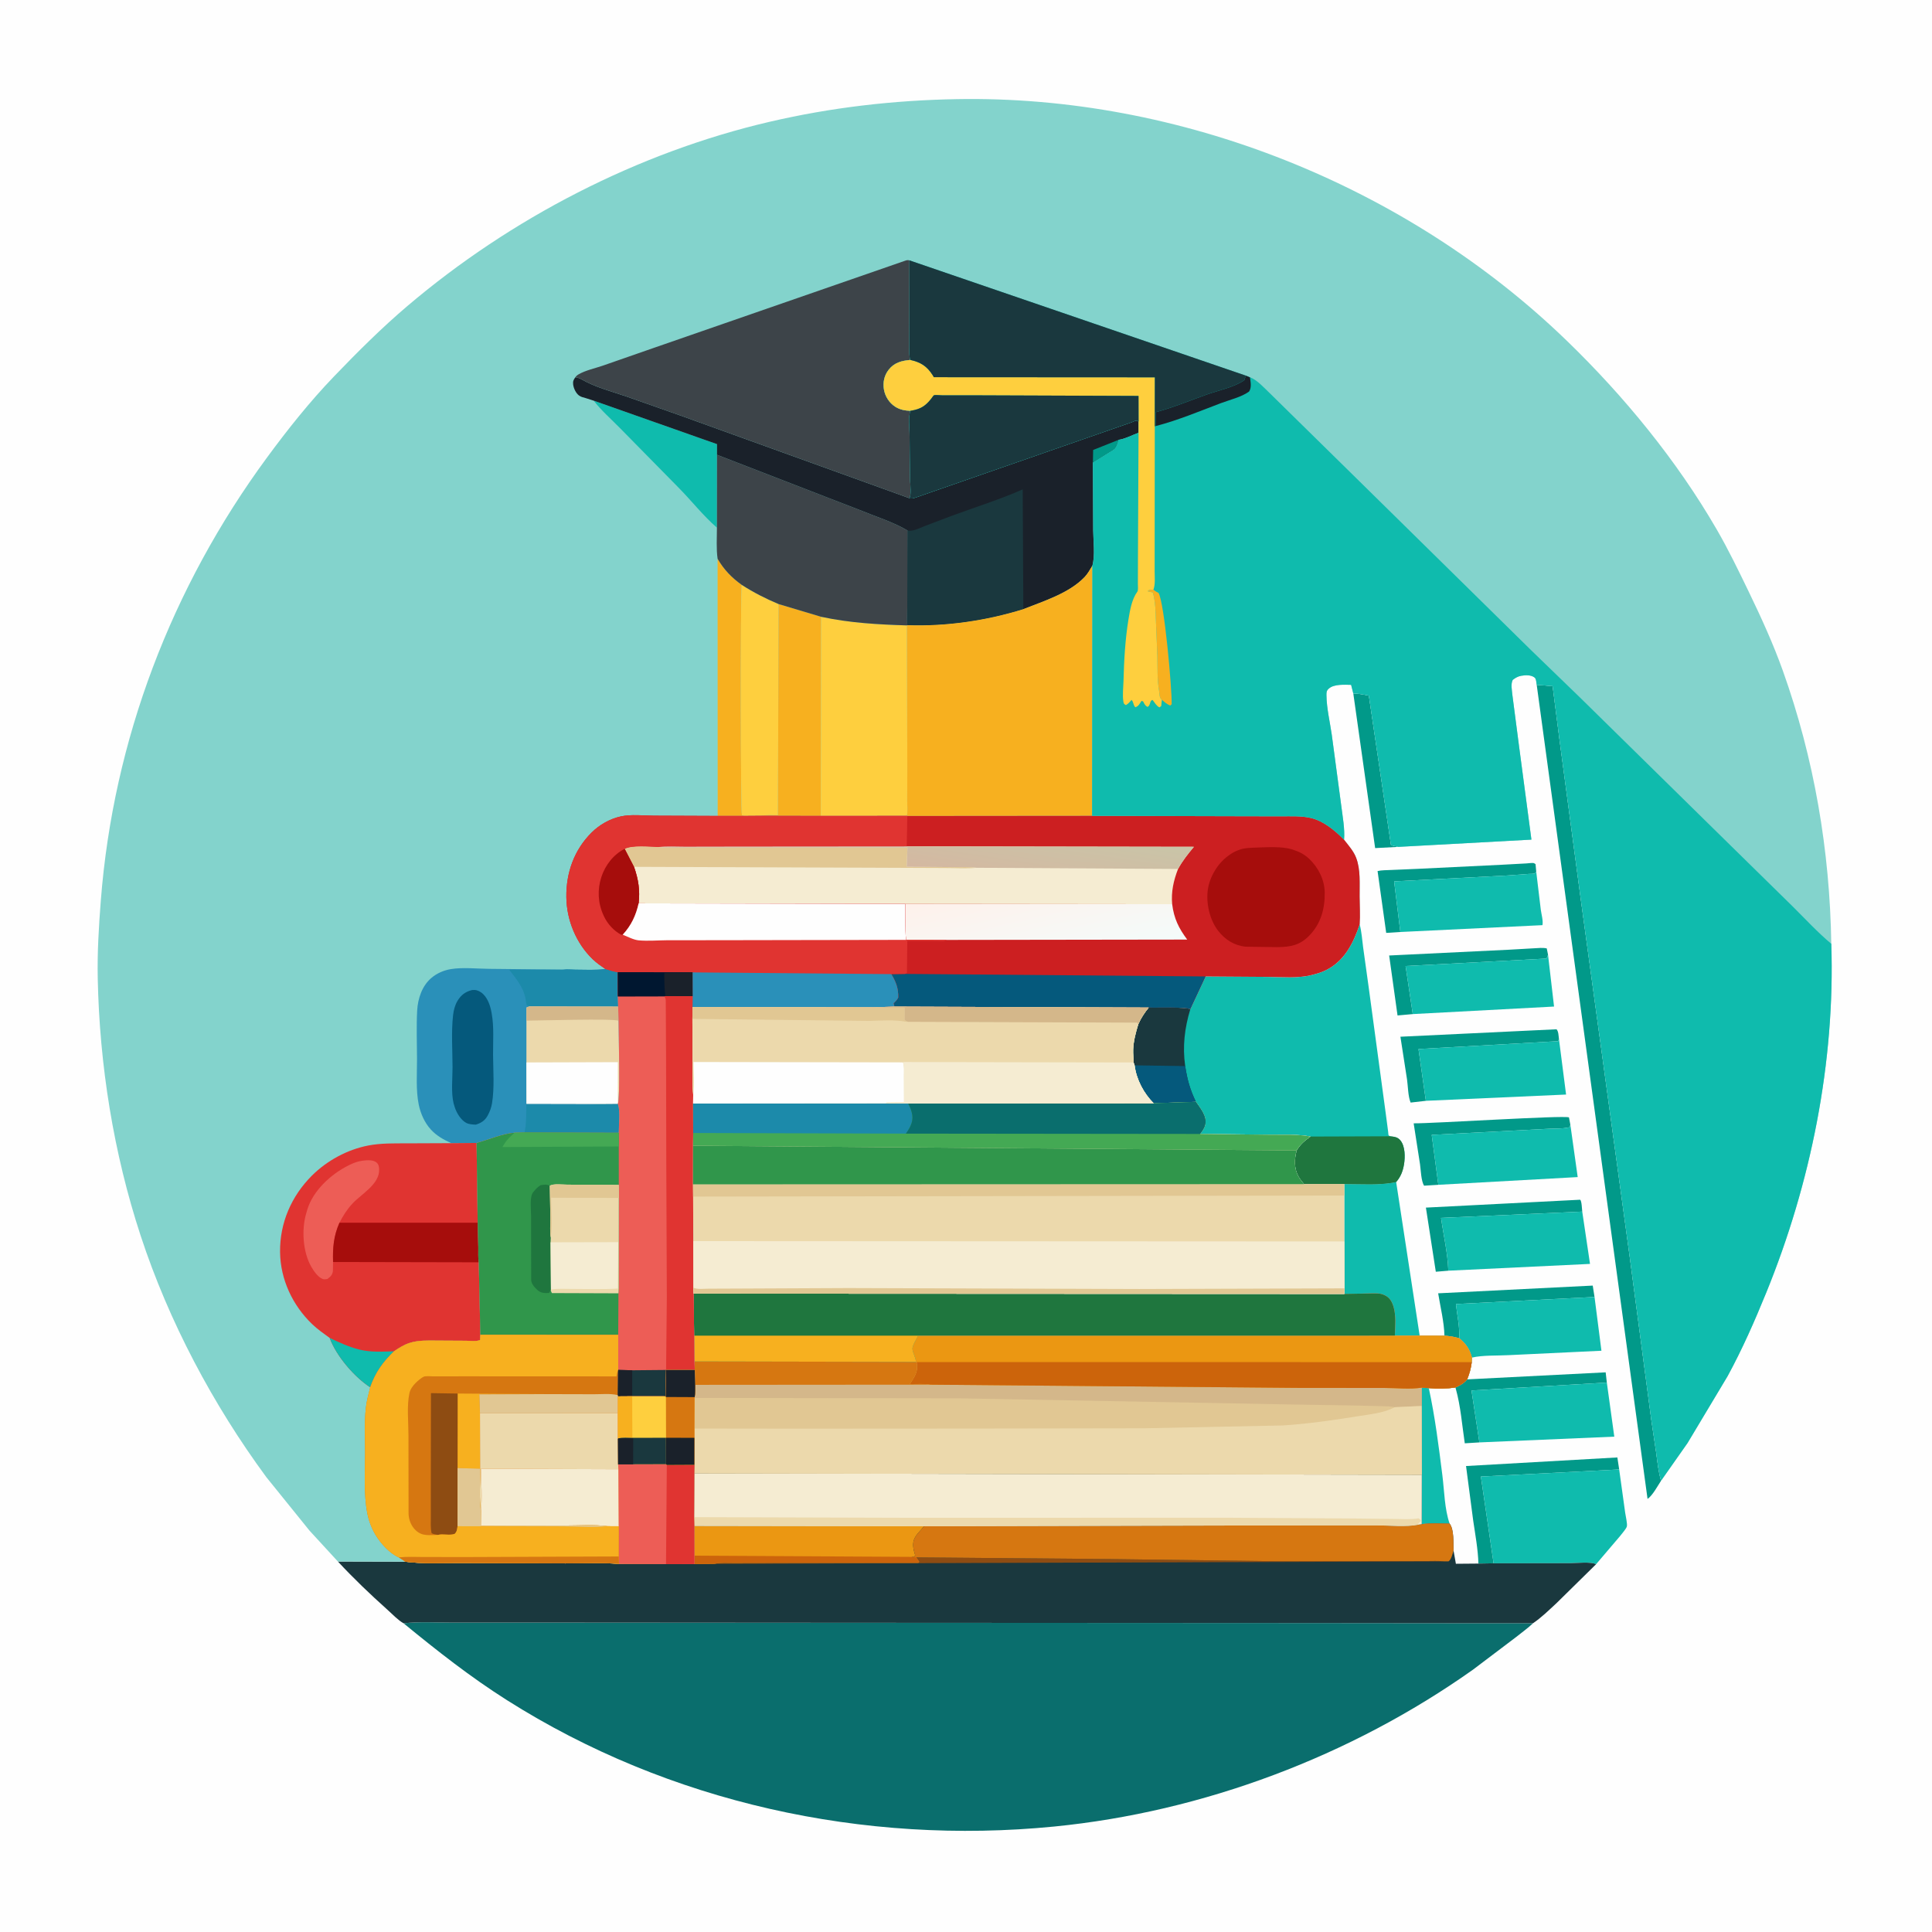<svg version="1.1" xmlns="http://www.w3.org/2000/svg" style="display: block;" viewBox="0 0 2048 2048" width="1024" height="1024">
<defs>
	<linearGradient id="Gradient1" gradientUnits="userSpaceOnUse" x1="1092.91" y1="930.182" x2="1114.2" y2="1024.37">
		<stop class="stop0" offset="0" stop-opacity="1" stop-color="rgb(254,241,235)"/>
		<stop class="stop1" offset="1" stop-opacity="1" stop-color="rgb(244,251,250)"/>
	</linearGradient>
	<linearGradient id="Gradient2" gradientUnits="userSpaceOnUse" x1="1105.44" y1="938.829" x2="1114.88" y2="876.764">
		<stop class="stop0" offset="0" stop-opacity="1" stop-color="rgb(212,184,161)"/>
		<stop class="stop1" offset="1" stop-opacity="1" stop-color="rgb(201,197,168)"/>
	</linearGradient>
</defs>
<path transform="translate(0,0)" fill="rgb(254,254,254)" d="M -0 -0 L 2048 0 L 2048 2048 L -0 2048 L -0 -0 z"/>
<path transform="translate(0,0)" fill="rgb(1,153,137)" d="M 1531.18 1415.88 C 1530.82 1401.36 1526.85 1385.44 1524.51 1370.96 L 1688.36 1362.78 L 1690.27 1374.87 L 1543.36 1382.34 C 1544.62 1393.92 1547.53 1407.02 1546.86 1418.61 C 1541.54 1416.99 1536.67 1416.34 1531.18 1415.88 z"/>
<path transform="translate(0,0)" fill="rgb(1,153,137)" d="M 1555.25 1462.2 L 1702.07 1454.74 L 1703.31 1465.6 L 1559.86 1474 L 1568.22 1529.01 L 1552.73 1529.96 C 1549.89 1511.01 1548.37 1490.59 1543.21 1472.17 L 1542.83 1470.84 L 1546 1469.19 C 1550.05 1467.22 1552.28 1465.65 1555.25 1462.2 z"/>
<path transform="translate(0,0)" fill="rgb(15,187,173)" d="M 1506.99 1470.97 L 1514.6 1471.45 C 1521.17 1501.79 1525.12 1533.21 1528.99 1564 C 1531.04 1580.28 1531.27 1599.66 1536.64 1615.04 C 1526.95 1614.97 1516.64 1614.18 1507.05 1615.68 L 1507.17 1563.3 L 1507.04 1490.39 L 1506.99 1470.97 z"/>
<path transform="translate(0,0)" fill="rgb(1,153,137)" d="M 1434.54 735.034 C 1440.22 735.22 1445.5 736.254 1451.05 737.386 L 1474.5 895.697 C 1476.97 896.908 1479.58 896.827 1482.17 897.731 L 1457.71 899.021 L 1434.54 735.034 z"/>
<path transform="translate(0,0)" fill="rgb(1,153,137)" d="M 1535.29 1346.99 L 1522.02 1348.1 L 1511.52 1280.12 L 1675.05 1271.76 C 1676.75 1273.25 1676.92 1281.71 1677.24 1284.35 L 1527.59 1291.03 C 1530.17 1309.45 1534.67 1328.41 1535.29 1346.99 z"/>
<path transform="translate(0,0)" fill="rgb(1,153,137)" d="M 1484.42 987.956 L 1469.43 988.903 L 1460.28 923.368 C 1464.76 922.312 1469.79 922.471 1474.39 922.223 L 1503.78 920.963 L 1592 916.674 L 1618.01 915.269 C 1619.7 915.205 1624.55 914.455 1626 914.982 C 1626.63 915.213 1627.16 915.673 1627.74 916.019 L 1628.49 924.247 C 1627.83 924.817 1627.3 925.595 1626.5 925.958 C 1625.38 926.467 1621.85 926.306 1620.53 926.405 L 1597.89 928.061 L 1477.84 934.292 L 1484.42 987.956 z"/>
<path transform="translate(0,0)" fill="rgb(1,153,137)" d="M 1497.6 1074.97 L 1481.45 1076.43 L 1472.57 1012.87 L 1599.5 1006.74 L 1626.24 1005.22 C 1630.61 1005.02 1635.35 1004.39 1639.62 1005.35 L 1640.94 1011.83 C 1640.31 1014.4 1640.78 1014.56 1638.5 1016.18 L 1489.98 1024.02 L 1497.6 1074.97 z"/>
<path transform="translate(0,0)" fill="rgb(1,153,137)" d="M 1524.7 1255.94 L 1509.53 1256.88 C 1506.41 1251.6 1506.16 1240.41 1505.29 1234.25 L 1498.54 1190.78 C 1517.57 1191.05 1658.82 1182.04 1663.18 1184.5 L 1664.64 1192.26 L 1663.87 1194.89 C 1655.99 1196.87 1646.66 1196.06 1638.48 1196.72 L 1517.68 1203.02 L 1524.7 1255.94 z"/>
<path transform="translate(0,0)" fill="rgb(1,153,137)" d="M 1511.48 1166.91 L 1495.31 1168.77 C 1492.56 1162.21 1492.55 1151.55 1491.53 1144.35 L 1484.5 1098.97 L 1650 1091.08 C 1652.16 1093.42 1652.08 1098.01 1652.53 1101.22 L 1651.82 1103.69 L 1503.67 1112.03 L 1511.48 1166.91 z"/>
<path transform="translate(0,0)" fill="rgb(1,153,137)" d="M 1567.18 1657.46 C 1566.77 1642.54 1563.85 1626.76 1561.67 1612 L 1554.06 1554.05 L 1714.47 1544.95 L 1716.4 1557.7 L 1569.8 1565.21 L 1583.28 1657.17 L 1567.18 1657.46 z"/>
<path transform="translate(0,0)" fill="rgb(15,187,173)" d="M 1640.94 1011.83 L 1647.36 1066.99 L 1497.6 1074.97 L 1489.98 1024.02 L 1638.5 1016.18 C 1640.78 1014.56 1640.31 1014.4 1640.94 1011.83 z"/>
<path transform="translate(0,0)" fill="rgb(15,187,173)" d="M 1664.64 1192.26 L 1672.43 1247.75 L 1524.7 1255.94 L 1517.68 1203.02 L 1638.48 1196.72 C 1646.66 1196.06 1655.99 1196.87 1663.87 1194.89 L 1664.64 1192.26 z"/>
<path transform="translate(0,0)" fill="rgb(15,187,173)" d="M 1568.22 1529.01 L 1559.86 1474 L 1703.31 1465.6 L 1711.22 1522.91 L 1568.22 1529.01 z"/>
<path transform="translate(0,0)" fill="rgb(15,187,173)" d="M 1628.49 924.247 L 1633.32 964.417 C 1633.96 969.207 1635.98 976.024 1635.08 980.702 L 1484.42 987.956 L 1477.84 934.292 L 1597.89 928.061 L 1620.53 926.405 C 1621.85 926.306 1625.38 926.467 1626.5 925.958 C 1627.3 925.595 1627.83 924.817 1628.49 924.247 z"/>
<path transform="translate(0,0)" fill="rgb(15,187,173)" d="M 1690.27 1374.87 L 1697.59 1431.84 L 1599.11 1436.52 C 1586.9 1437.2 1572.05 1436.38 1560.3 1439.11 C 1557.8 1429.88 1554.09 1424.66 1546.86 1418.61 C 1547.53 1407.02 1544.62 1393.92 1543.36 1382.34 L 1690.27 1374.87 z"/>
<path transform="translate(0,0)" fill="rgb(15,187,173)" d="M 1677.24 1284.35 L 1685.48 1339.79 L 1535.29 1346.99 C 1534.67 1328.41 1530.17 1309.45 1527.59 1291.03 L 1677.24 1284.35 z"/>
<path transform="translate(0,0)" fill="rgb(15,187,173)" d="M 1652.53 1101.22 L 1660.11 1160.27 L 1511.48 1166.91 L 1503.67 1112.03 L 1651.82 1103.69 L 1652.53 1101.22 z"/>
<path transform="translate(0,0)" fill="rgb(15,187,173)" d="M 1479.99 1253.01 L 1504.91 1415.87 L 1478.61 1415.82 C 1478.92 1405.86 1480.09 1394.04 1476.98 1384.5 C 1475.4 1379.62 1473.06 1375.54 1468.29 1373.23 L 1467.17 1372.72 C 1462.71 1370.6 1457.92 1371.12 1453.09 1371.1 L 1425.07 1371.62 L 1425.18 1365.71 L 1425.03 1315.99 L 1424.98 1267.33 L 1424.95 1255.16 C 1442.76 1255.1 1462.59 1256.79 1479.99 1253.01 z"/>
<path transform="translate(0,0)" fill="rgb(15,187,173)" d="M 1716.4 1557.7 L 1722.78 1603.71 C 1723.22 1607.03 1725.2 1615 1724.55 1618.07 C 1724.05 1620.4 1718.87 1626.23 1717.33 1628.3 L 1691.85 1658.21 C 1687.29 1655.2 1670.17 1657.02 1664.3 1657.03 L 1583.28 1657.17 L 1569.8 1565.21 L 1716.4 1557.7 z"/>
<path transform="translate(0,0)" fill="rgb(1,153,137)" d="M 1628.97 725.924 L 1645.87 727.319 L 1653.01 783.102 L 1675.5 951.754 L 1727.47 1331.5 L 1750.52 1505.55 L 1755.66 1540.09 C 1757 1549.89 1757.97 1560.11 1760.81 1569.6 C 1757.21 1575.14 1751.7 1585.41 1746.47 1588.92 L 1628.97 725.924 z"/>
<path transform="translate(0,0)" fill="rgb(15,187,173)" d="M 1441.3 979.899 C 1443.46 987.869 1443.87 996.073 1444.98 1004.23 L 1450.79 1046.03 L 1469.04 1181 L 1471.5 1199.71 C 1471.59 1200.37 1471.72 1203.18 1472 1203.5 C 1472.42 1204 1473.12 1204.18 1473.68 1204.51 C 1478.11 1205.05 1481.62 1205.28 1484.59 1209 C 1489.6 1215.27 1489.56 1226.61 1488.33 1234.13 C 1487.18 1241.17 1484.93 1247.23 1480.23 1252.71 L 1479.99 1253.01 C 1462.59 1256.79 1442.76 1255.1 1424.95 1255.16 L 1382.31 1255.22 C 1380.25 1252.64 1378.06 1250.04 1376.43 1247.16 C 1371.65 1238.73 1371.99 1228.53 1374.5 1219.5 C 1378.21 1213.11 1383.27 1208.93 1389.22 1204.79 C 1375.77 1202.22 1361.05 1203.08 1347.35 1202.87 L 1272.18 1202.03 C 1274.62 1198.85 1276.79 1195.86 1277.66 1191.88 C 1279.55 1183.22 1272.4 1174.75 1267.73 1168.02 L 1225.17 1169.4 C 1224.44 1169.42 1223.54 1169.12 1223.01 1169.61 C 1212.34 1158.91 1204.64 1144.39 1202.7 1129.31 L 1201.61 1126.27 C 1201.74 1121.73 1201.01 1117.2 1201.2 1112.63 C 1201.59 1103.22 1203.92 1094.64 1206.65 1085.69 C 1209.47 1079.1 1213.17 1073.63 1217.66 1068.08 C 1224.88 1068.53 1257.41 1067.11 1261.77 1069.78 L 1278 1035.07 L 1343.85 1035.53 C 1358.71 1035.61 1375.65 1037.23 1390.1 1033.62 C 1395.41 1032.29 1400.41 1030.91 1405.35 1028.49 C 1425.09 1018.83 1434.61 999.732 1441.3 979.899 z"/>
<path transform="translate(0,0)" fill="rgb(26,56,62)" d="M 1217.66 1068.08 C 1224.88 1068.53 1257.41 1067.11 1261.77 1069.78 C 1255.77 1089.77 1253.37 1109.26 1256.36 1130.07 C 1258.45 1144.13 1261.51 1155.24 1267.73 1168.02 L 1225.17 1169.4 C 1224.44 1169.42 1223.54 1169.12 1223.01 1169.61 C 1212.34 1158.91 1204.64 1144.39 1202.7 1129.31 L 1201.61 1126.27 C 1201.74 1121.73 1201.01 1117.2 1201.2 1112.63 C 1201.59 1103.22 1203.92 1094.64 1206.65 1085.69 C 1209.47 1079.1 1213.17 1073.63 1217.66 1068.08 z"/>
<path transform="translate(0,0)" fill="rgb(5,89,124)" d="M 1202.7 1129.31 L 1256.36 1130.07 C 1258.45 1144.13 1261.51 1155.24 1267.73 1168.02 L 1225.17 1169.4 C 1224.44 1169.42 1223.54 1169.12 1223.01 1169.61 C 1212.34 1158.91 1204.64 1144.39 1202.7 1129.31 z"/>
<path transform="translate(0,0)" fill="rgb(31,118,62)" d="M 1389.22 1204.79 L 1473.68 1204.51 C 1478.11 1205.05 1481.62 1205.28 1484.59 1209 C 1489.6 1215.27 1489.56 1226.61 1488.33 1234.13 C 1487.18 1241.17 1484.93 1247.23 1480.23 1252.71 L 1479.99 1253.01 C 1462.59 1256.79 1442.76 1255.1 1424.95 1255.16 L 1382.31 1255.22 C 1380.25 1252.64 1378.06 1250.04 1376.43 1247.16 C 1371.65 1238.73 1371.99 1228.53 1374.5 1219.5 C 1378.21 1213.11 1383.27 1208.93 1389.22 1204.79 z"/>
<path transform="translate(0,0)" fill="rgb(10,110,109)" d="M 427.785 1720.75 C 444.599 1718.81 462.728 1720.03 479.716 1720.01 L 576.893 1719.99 L 899.907 1720.21 L 1381.13 1720.47 L 1561.46 1720.65 L 1625.18 1720.63 C 1619.72 1725.87 1613.21 1730.43 1607.31 1735.21 L 1561.32 1769.99 C 1431.91 1861.64 1275.21 1920.64 1117.43 1936.21 C 915.736 1956.11 709.139 1911.03 537.385 1802.24 C 498.487 1777.61 463.344 1749.89 427.785 1720.75 z"/>
<path transform="translate(0,0)" fill="rgb(26,56,62)" d="M 1425.07 1371.62 L 1453.09 1371.1 C 1457.92 1371.12 1462.71 1370.6 1467.17 1372.72 L 1468.29 1373.23 C 1473.06 1375.54 1475.4 1379.62 1476.98 1384.5 C 1480.09 1394.04 1478.92 1405.86 1478.61 1415.82 L 1504.91 1415.87 L 1531.18 1415.88 C 1536.67 1416.34 1541.54 1416.99 1546.86 1418.61 C 1554.09 1424.66 1557.8 1429.88 1560.3 1439.11 L 1560.12 1443.91 C 1559.27 1450.55 1557.75 1455.99 1555.25 1462.2 C 1552.28 1465.65 1550.05 1467.22 1546 1469.19 L 1542.83 1470.84 C 1533.97 1472.1 1523.51 1472.38 1514.6 1471.45 L 1506.99 1470.97 L 1507.04 1490.39 L 1507.17 1563.3 L 1507.05 1615.68 C 1516.64 1614.18 1526.95 1614.97 1536.64 1615.04 C 1541.56 1621.43 1540.47 1635.64 1540.83 1643.7 L 1543.3 1657.66 L 1567.18 1657.46 L 1583.28 1657.17 L 1664.3 1657.03 C 1670.17 1657.02 1687.29 1655.2 1691.85 1658.21 L 1649.93 1699.44 C 1642.08 1706.68 1634.02 1714.63 1625.18 1720.63 L 1561.46 1720.65 L 1381.13 1720.47 L 899.907 1720.21 L 576.893 1719.99 L 479.716 1720.01 C 462.728 1720.03 444.599 1718.81 427.785 1720.75 C 421.91 1717.49 415.677 1710.83 410.528 1706.23 C 392.383 1690 374.724 1673.12 358.176 1655.26 L 429.584 1655.45 C 448.315 1657.93 468.52 1656.75 487.429 1656.84 L 599.434 1657.27 C 618.065 1657.34 637.533 1656.3 656.08 1657.79 L 706.008 1658.05 L 736.102 1658.02 L 735.988 1649.07 L 735.897 1617.55 L 735.737 1608.23 L 735.872 1561.83 L 736.017 1552.74 L 736.052 1524.15 L 736.035 1514.3 L 736.29 1481.86 L 736.387 1481.01 C 737.235 1476.95 736.839 1472.15 736.921 1467.99 L 736.453 1452.24 L 736.016 1443.19 L 735.812 1415.86 L 735.231 1371.29 L 1425.07 1371.62 z"/>
<path transform="translate(0,0)" fill="rgb(142,76,18)" d="M 971.262 1650.88 L 1176.11 1652.67 L 1351.59 1654.94 L 1473.22 1654.84 L 1510.88 1654.81 C 1517.62 1654.81 1524.75 1654.38 1531.42 1655.14 L 757.444 1657.75 C 763.881 1656.16 771.169 1656.83 777.813 1656.8 L 812.838 1656.72 L 973.5 1656.72 L 974.463 1655.5 L 971.262 1650.88 z"/>
<path transform="translate(0,0)" fill="rgb(235,151,18)" d="M 735.897 1617.55 L 979.466 1617.92 C 973.619 1625.42 966.927 1629.42 968.118 1639.97 C 968.446 1642.89 969.274 1645.7 970.102 1648.5 L 969.5 1649.74 L 966.252 1650.35 L 971.262 1650.88 L 974.463 1655.5 L 973.5 1656.72 L 812.838 1656.72 L 777.813 1656.8 C 771.169 1656.83 763.881 1656.16 757.444 1657.75 L 736.102 1658.02 L 735.988 1649.07 L 735.897 1617.55 z"/>
<path transform="translate(0,0)" fill="rgb(204,100,11)" d="M 735.988 1649.07 L 966.252 1650.35 L 971.262 1650.88 L 974.463 1655.5 L 973.5 1656.72 L 812.838 1656.72 L 777.813 1656.8 C 771.169 1656.83 763.881 1656.16 757.444 1657.75 L 736.102 1658.02 L 735.988 1649.07 z"/>
<path transform="translate(0,0)" fill="rgb(214,119,17)" d="M 1507.05 1615.68 C 1516.64 1614.18 1526.95 1614.97 1536.64 1615.04 C 1541.56 1621.43 1540.47 1635.64 1540.83 1643.7 C 1539.69 1647.09 1538.59 1653.07 1535.5 1655.1 L 1531.42 1655.14 C 1524.75 1654.38 1517.62 1654.81 1510.88 1654.81 L 1473.22 1654.84 L 1351.59 1654.94 L 1176.11 1652.67 L 971.262 1650.88 L 966.252 1650.35 L 969.5 1649.74 L 970.102 1648.5 C 969.274 1645.7 968.446 1642.89 968.118 1639.97 C 966.927 1629.42 973.619 1625.42 979.466 1617.92 L 1361.69 1616.97 L 1459.51 1616.94 C 1473.06 1616.94 1490.11 1618.85 1503.28 1616.27 L 1507.05 1615.68 z"/>
<path transform="translate(0,0)" fill="rgb(245,236,210)" d="M 735.872 1561.83 L 1507.17 1563.3 L 1507.05 1615.68 L 1503.28 1616.27 C 1490.11 1618.85 1473.06 1616.94 1459.51 1616.94 L 1361.69 1616.97 L 979.466 1617.92 L 735.897 1617.55 L 735.737 1608.23 L 735.872 1561.83 z"/>
<path transform="translate(0,0)" fill="rgb(236,217,172)" d="M 735.737 1608.23 L 969.663 1608.93 L 1300.16 1608.84 L 1436.13 1609.68 L 1478.11 1610.15 C 1486.58 1610.24 1495.52 1610.97 1503.88 1609.48 L 1506.19 1611.5 C 1505.63 1613.91 1503.8 1613.61 1503.28 1616.27 C 1490.11 1618.85 1473.06 1616.94 1459.51 1616.94 L 1361.69 1616.97 L 979.466 1617.92 L 735.897 1617.55 L 735.737 1608.23 z"/>
<path transform="translate(0,0)" fill="rgb(225,199,147)" d="M 1425.07 1371.62 L 1453.09 1371.1 C 1457.92 1371.12 1462.71 1370.6 1467.17 1372.72 L 1468.29 1373.23 C 1473.06 1375.54 1475.4 1379.62 1476.98 1384.5 C 1480.09 1394.04 1478.92 1405.86 1478.61 1415.82 L 1504.91 1415.87 L 1531.18 1415.88 C 1536.67 1416.34 1541.54 1416.99 1546.86 1418.61 C 1554.09 1424.66 1557.8 1429.88 1560.3 1439.11 L 1560.12 1443.91 C 1559.27 1450.55 1557.75 1455.99 1555.25 1462.2 C 1552.28 1465.65 1550.05 1467.22 1546 1469.19 L 1542.83 1470.84 C 1533.97 1472.1 1523.51 1472.38 1514.6 1471.45 L 1506.99 1470.97 L 1507.04 1490.39 L 1507.17 1563.3 L 735.872 1561.83 L 736.017 1552.74 L 736.052 1524.15 L 736.035 1514.3 L 736.29 1481.86 L 736.387 1481.01 C 737.235 1476.95 736.839 1472.15 736.921 1467.99 L 736.453 1452.24 L 736.016 1443.19 L 735.812 1415.86 L 735.231 1371.29 L 1425.07 1371.62 z"/>
<path transform="translate(0,0)" fill="rgb(212,183,138)" d="M 736.016 1443.19 L 970.844 1443.64 L 971.701 1443.86 L 971.946 1445.22 C 973.491 1454.55 969.216 1459.59 964.579 1467.24 C 971.547 1467.3 979.714 1466.56 986.512 1467.8 L 1374.15 1471.2 L 1468.02 1471.3 C 1480.14 1471.3 1495.16 1472.95 1506.99 1470.97 L 1507.04 1490.39 L 1478.38 1491.7 C 1474.6 1490.67 1470.32 1490.84 1466.41 1490.62 L 1436.97 1489.91 L 1365.19 1488.74 L 1017.41 1482.28 L 736.29 1481.86 L 736.387 1481.01 C 737.235 1476.95 736.839 1472.15 736.921 1467.99 L 736.453 1452.24 L 736.016 1443.19 z"/>
<path transform="translate(0,0)" fill="rgb(214,119,17)" d="M 736.016 1443.19 L 970.844 1443.64 L 971.701 1443.86 L 971.946 1445.22 C 973.491 1454.55 969.216 1459.59 964.579 1467.24 C 971.547 1467.3 979.714 1466.56 986.512 1467.8 L 736.921 1467.99 L 736.453 1452.24 L 736.016 1443.19 z"/>
<path transform="translate(0,0)" fill="rgb(235,151,18)" d="M 1504.91 1415.87 L 1531.18 1415.88 C 1536.67 1416.34 1541.54 1416.99 1546.86 1418.61 C 1554.09 1424.66 1557.8 1429.88 1560.3 1439.11 L 1560.12 1443.91 C 1559.27 1450.55 1557.75 1455.99 1555.25 1462.2 C 1552.28 1465.65 1550.05 1467.22 1546 1469.19 L 1542.83 1470.84 C 1533.97 1472.1 1523.51 1472.38 1514.6 1471.45 L 1506.99 1470.97 C 1495.16 1472.95 1480.14 1471.3 1468.02 1471.3 L 1374.15 1471.2 L 986.512 1467.8 C 979.714 1466.56 971.547 1467.3 964.579 1467.24 C 969.216 1459.59 973.491 1454.55 971.946 1445.22 L 971.701 1443.86 L 970.844 1443.64 C 970.989 1441.51 970.312 1439.96 969.656 1437.99 C 968.91 1435.74 967.358 1432.1 967.259 1429.81 C 967.109 1426.36 971.756 1419.09 973.368 1415.87 L 1478.61 1415.82 L 1504.91 1415.87 z"/>
<path transform="translate(0,0)" fill="rgb(204,100,11)" d="M 971.701 1443.86 L 1560.12 1443.91 C 1559.27 1450.55 1557.75 1455.99 1555.25 1462.2 C 1552.28 1465.65 1550.05 1467.22 1546 1469.19 L 1542.83 1470.84 C 1533.97 1472.1 1523.51 1472.38 1514.6 1471.45 L 1506.99 1470.97 C 1495.16 1472.95 1480.14 1471.3 1468.02 1471.3 L 1374.15 1471.2 L 986.512 1467.8 C 979.714 1466.56 971.547 1467.3 964.579 1467.24 C 969.216 1459.59 973.491 1454.55 971.946 1445.22 L 971.701 1443.86 z"/>
<path transform="translate(0,0)" fill="rgb(236,217,172)" d="M 1507.04 1490.39 L 1507.17 1563.3 L 735.872 1561.83 L 736.017 1552.74 L 736.052 1524.15 L 736.035 1514.3 L 841.824 1514.44 L 1035.79 1514.32 L 1213.3 1514.04 L 1360 1511.03 C 1386.31 1509.31 1412.75 1505.59 1438.76 1501.36 C 1451.8 1499.24 1466.61 1498.05 1478.38 1491.7 L 1507.04 1490.39 z"/>
<path transform="translate(0,0)" fill="rgb(31,118,62)" d="M 1425.07 1371.62 L 1453.09 1371.1 C 1457.92 1371.12 1462.71 1370.6 1467.17 1372.72 L 1468.29 1373.23 C 1473.06 1375.54 1475.4 1379.62 1476.98 1384.5 C 1480.09 1394.04 1478.92 1405.86 1478.61 1415.82 L 973.368 1415.87 C 971.756 1419.09 967.109 1426.36 967.259 1429.81 C 967.358 1432.1 968.91 1435.74 969.656 1437.99 C 970.312 1439.96 970.989 1441.51 970.844 1443.64 L 736.016 1443.19 L 735.812 1415.86 L 735.231 1371.29 L 1425.07 1371.62 z"/>
<path transform="translate(0,0)" fill="rgb(247,176,31)" d="M 735.812 1415.86 L 973.368 1415.87 C 971.756 1419.09 967.109 1426.36 967.259 1429.81 C 967.358 1432.1 968.91 1435.74 969.656 1437.99 C 970.312 1439.96 970.989 1441.51 970.844 1443.64 L 736.016 1443.19 L 735.812 1415.86 z"/>
<path transform="translate(0,0)" fill="rgb(131,211,204)" d="M 358.176 1655.26 L 328.078 1622.5 L 282.333 1565.85 C 225.679 1488.86 179.004 1400.94 149.133 1310 C 120.376 1222.45 105.466 1129.11 103.61 1037.08 C 103.055 1009.57 104.729 982.264 106.85 954.857 C 120.049 784.333 181.883 622.586 283.033 485 C 304.974 455.155 328.454 425.65 354.127 398.955 C 379.075 373.014 404.475 347.651 431.927 324.331 C 541.251 231.462 676.081 161.617 816 129.067 C 881.409 113.851 946.924 106.317 1014 105.085 C 1250.64 100.736 1491.28 196.887 1661.14 361.439 C 1721.76 420.159 1777.35 487.955 1819.74 561.139 C 1832.26 582.749 1843.07 605.18 1853.93 627.642 C 1867.03 654.711 1879.79 682.712 1889.91 711.051 C 1923.15 804.181 1939.71 901.79 1941.24 1000.49 C 1945.39 1125.88 1919.55 1254.32 1872.32 1370.17 C 1860.02 1400.35 1846.92 1430.17 1831.31 1458.81 L 1788.85 1529.68 L 1760.81 1569.6 C 1757.97 1560.11 1757 1549.89 1755.66 1540.09 L 1750.52 1505.55 L 1727.47 1331.5 L 1675.5 951.754 L 1653.01 783.102 L 1645.87 727.319 L 1628.97 725.924 C 1628.55 723.644 1628.53 719.613 1626.68 718.176 C 1622.94 715.279 1616.91 715.567 1612.5 716.361 C 1608.96 716.997 1606.28 718.6 1603.5 720.778 C 1601.32 725.428 1602.73 731.589 1603.18 736.737 L 1610.38 791.985 L 1623.37 890.03 L 1482.17 897.731 C 1479.58 896.827 1476.97 896.908 1474.5 895.697 L 1451.05 737.386 C 1445.5 736.254 1440.22 735.22 1434.54 735.034 L 1432.24 725.971 C 1425.44 725.829 1414.34 725.034 1408.82 729.745 C 1406.06 732.112 1406.06 733.721 1406.1 737.121 C 1406.25 750.636 1409.79 765.431 1411.72 778.806 L 1421.77 853.961 C 1423.18 865.376 1425.73 878.752 1424.77 890.169 C 1429.38 896.044 1434.79 902.096 1437.51 909.126 C 1442.45 921.839 1441.12 937.088 1441.26 950.505 C 1441.35 960.202 1441.96 970.234 1441.3 979.899 C 1434.61 999.732 1425.09 1018.83 1405.35 1028.49 C 1400.41 1030.91 1395.41 1032.29 1390.1 1033.62 C 1375.65 1037.23 1358.71 1035.61 1343.85 1035.53 L 1278 1035.07 L 1261.77 1069.78 C 1257.41 1067.11 1224.88 1068.53 1217.66 1068.08 C 1213.17 1073.63 1209.47 1079.1 1206.65 1085.69 C 1203.92 1094.64 1201.59 1103.22 1201.2 1112.63 C 1201.01 1117.2 1201.74 1121.73 1201.61 1126.27 L 1202.7 1129.31 C 1204.64 1144.39 1212.34 1158.91 1223.01 1169.61 C 1223.54 1169.12 1224.44 1169.42 1225.17 1169.4 L 1267.73 1168.02 C 1272.4 1174.75 1279.55 1183.22 1277.66 1191.88 C 1276.79 1195.86 1274.62 1198.85 1272.18 1202.03 L 1347.35 1202.87 C 1361.05 1203.08 1375.77 1202.22 1389.22 1204.79 C 1383.27 1208.93 1378.21 1213.11 1374.5 1219.5 C 1371.99 1228.53 1371.65 1238.73 1376.43 1247.16 C 1378.06 1250.04 1380.25 1252.64 1382.31 1255.22 L 1424.95 1255.16 L 1424.98 1267.33 L 1425.03 1315.99 L 1425.18 1365.71 L 1425.07 1371.62 L 735.231 1371.29 L 735.812 1415.86 L 736.016 1443.19 L 736.453 1452.24 L 736.921 1467.99 C 736.839 1472.15 737.235 1476.95 736.387 1481.01 L 736.29 1481.86 L 736.035 1514.3 L 736.052 1524.15 L 736.017 1552.74 L 735.872 1561.83 L 735.737 1608.23 L 735.897 1617.55 L 735.988 1649.07 L 736.102 1658.02 L 706.008 1658.05 L 656.08 1657.79 C 637.533 1656.3 618.065 1657.34 599.434 1657.27 L 487.429 1656.84 C 468.52 1656.75 448.315 1657.93 429.584 1655.45 L 358.176 1655.26 z"/>
<path transform="translate(0,0)" fill="rgb(15,187,173)" d="M 629.392 424.738 L 760.06 470.804 L 760.031 482.101 L 759.976 559.347 C 745.564 546.897 733.07 530.876 719.612 517.249 L 657.177 453.773 C 648.266 444.653 637.004 434.816 629.392 424.738 z"/>
<path transform="translate(0,0)" fill="rgb(247,176,31)" d="M 760.69 592.331 C 767.256 603.691 775.587 612.342 786.261 619.968 C 784.881 631.096 785.052 860.579 786.5 864.083 L 789.185 864.913 L 760.795 864.919 L 760.69 592.331 z"/>
<path transform="translate(0,0)" fill="rgb(254,207,62)" d="M 786.261 619.968 C 798.882 628.097 811.54 634.515 825.359 640.336 L 824.634 864.187 C 818.931 864.244 812.001 863.633 806.482 864.788 L 789.185 864.913 L 786.5 864.083 C 785.052 860.579 784.881 631.096 786.261 619.968 z"/>
<path transform="translate(0,0)" fill="rgb(247,176,31)" d="M 825.359 640.336 L 870.481 653.826 L 870.123 864.936 L 806.482 864.788 C 812.001 863.633 818.931 864.244 824.634 864.187 L 825.359 640.336 z"/>
<path transform="translate(0,0)" fill="rgb(254,207,62)" d="M 870.481 653.826 C 900.873 660.341 930.397 661.989 961.355 662.946 L 961.79 815.629 L 961.663 848.971 C 961.646 853.93 962.384 860.085 961.294 864.858 L 870.123 864.936 L 870.481 653.826 z"/>
<path transform="translate(0,0)" fill="rgb(61,68,73)" d="M 760.031 482.101 L 911.291 540.641 C 927.668 547.407 946.926 553.366 962.086 562.425 L 961.829 635.5 L 961.613 653.372 C 961.563 656.322 961.05 660.006 962.163 662.731 L 961.355 662.946 C 930.397 661.989 900.873 660.341 870.481 653.826 L 825.359 640.336 C 811.54 634.515 798.882 628.097 786.261 619.968 C 775.587 612.342 767.256 603.691 760.69 592.331 C 759.161 581.671 759.989 570.132 759.976 559.347 L 760.031 482.101 z"/>
<path transform="translate(0,0)" fill="rgb(42,144,185)" d="M 641.689 1027.17 C 646.019 1028.44 650.322 1029.87 654.797 1030.53 L 654.872 1056.29 L 655.231 1067.02 L 655.721 1082.06 C 655.729 1093.31 657.662 1165.55 654.914 1170.02 C 657.75 1178.33 655.904 1191.86 655.878 1200.81 L 556.059 1200.46 L 545.511 1200.71 C 532.218 1201.78 518.252 1208.12 505.19 1211.57 L 478.375 1211.8 C 470.088 1207.99 462.925 1204.12 456.687 1197.31 C 450.128 1190.15 445.799 1180.39 443.867 1170.89 C 440.738 1155.5 442.101 1138.09 442.061 1122.37 C 442.018 1105.41 441.306 1088.04 442.231 1071.12 C 442.919 1058.52 447.438 1044.92 457.39 1036.56 C 463.265 1031.62 470.368 1028.56 477.917 1027.3 C 490.398 1025.21 506.062 1026.94 518.815 1027.01 L 597.431 1027.83 C 601.037 1027.18 606.198 1027.85 609.961 1027.87 C 620.439 1027.93 631.298 1028.57 641.689 1027.17 z"/>
<path transform="translate(0,0)" fill="rgb(28,138,170)" d="M 654.914 1170.02 C 657.75 1178.33 655.904 1191.86 655.878 1200.81 L 556.059 1200.46 C 558.116 1190.97 557.73 1180.64 557.946 1170.96 L 604.997 1171.05 C 614.682 1171.02 625.03 1171.76 634.57 1170.33 L 635.538 1170.17 L 654.914 1170.02 z"/>
<path transform="translate(0,0)" fill="rgb(28,138,170)" d="M 641.689 1027.17 C 646.019 1028.44 650.322 1029.87 654.797 1030.53 L 654.872 1056.29 L 655.231 1067.02 L 561.163 1066.81 L 558.522 1065.78 C 557.739 1063.69 557.88 1064.49 557.659 1062.47 C 556.071 1047.96 548.369 1039.17 539.857 1028.02 L 596.106 1027.92 L 597.431 1027.83 C 601.037 1027.18 606.198 1027.85 609.961 1027.87 C 620.439 1027.93 631.298 1028.57 641.689 1027.17 z"/>
<path transform="translate(0,0)" fill="rgb(5,89,124)" d="M 500.449 1049.5 C 504.042 1049.05 507.057 1049.9 510 1051.99 C 516.669 1056.72 519.615 1065.55 521.016 1073.25 L 521.318 1075 C 523.739 1088.53 522.578 1104.25 522.667 1117.99 C 522.776 1134.8 524.253 1152.87 521.573 1169.5 C 520.838 1174.06 519.158 1178.55 516.941 1182.6 C 514.032 1187.91 509.986 1190.43 504.383 1192.17 C 501.33 1192.06 497.285 1191.84 494.503 1190.45 C 488.589 1187.48 483.909 1179.65 482.017 1173.55 L 481.631 1172.25 L 480.859 1169.7 C 478.037 1158.38 479.738 1142.86 479.708 1131.08 C 479.661 1113.21 478.282 1093.83 480.282 1076.15 C 480.881 1070.85 482.295 1065.36 485.076 1060.77 C 488.732 1054.72 493.555 1051.1 500.449 1049.5 z"/>
<path transform="translate(0,0)" fill="rgb(236,217,172)" d="M 561.163 1066.81 L 655.231 1067.02 L 655.721 1082.06 C 655.729 1093.31 657.662 1165.55 654.914 1170.02 L 635.538 1170.17 L 558.103 1170.01 L 558.021 1126.24 L 558.023 1081.92 L 558.131 1068 L 561.163 1066.81 z"/>
<path transform="translate(0,0)" fill="rgb(212,183,138)" d="M 561.163 1066.81 L 655.231 1067.02 L 655.721 1082.06 C 650.622 1079.47 569.973 1081.9 558.023 1081.92 L 558.131 1068 L 561.163 1066.81 z"/>
<path transform="translate(0,0)" fill="rgb(254,254,254)" d="M 558.021 1126.24 L 654.981 1125.94 L 654.914 1170.02 L 635.538 1170.17 L 558.103 1170.01 L 558.021 1126.24 z"/>
<path transform="translate(0,0)" fill="rgb(26,33,42)" d="M 609.979 399.863 C 612.683 400.407 614.532 400.958 616.946 402.363 C 630.546 410.278 649.019 415.153 664 420.258 L 721.876 440.67 L 964.004 528.085 C 966.508 529.099 970.111 527.518 972.723 526.651 L 1179 454.813 L 1199.5 447.672 C 1200.44 447.33 1203.66 445.705 1204.5 445.772 C 1205.38 445.842 1206.12 446.484 1206.93 446.84 L 1206.91 458.751 C 1200.91 460.912 1191.99 465.55 1185.86 466.204 C 1184.88 469.151 1183.93 472.71 1182.05 475.186 C 1180.74 476.91 1177.27 478.597 1175.43 479.755 L 1158.53 490.305 L 1158.84 562.318 C 1158.92 573.65 1161.04 589.025 1157.94 599.715 C 1155.48 603.76 1153.02 608.275 1149.74 611.706 C 1133.24 628.949 1106.41 637.169 1084.79 645.749 C 1045.56 657.88 1003.33 664.161 962.163 662.731 C 961.05 660.006 961.563 656.322 961.613 653.372 L 961.829 635.5 L 962.086 562.425 C 946.926 553.366 927.668 547.407 911.291 540.641 L 760.031 482.101 L 760.06 470.804 L 629.392 424.738 L 621 422.039 C 618.549 421.344 615.893 420.827 613.806 419.278 C 610.409 416.757 608.056 411.615 607.552 407.5 C 607.151 404.227 608.02 402.38 609.979 399.863 z"/>
<path transform="translate(0,0)" fill="rgb(1,153,137)" d="M 1158.53 490.305 L 1158.77 476.984 L 1185.86 466.204 C 1184.88 469.151 1183.93 472.71 1182.05 475.186 C 1180.74 476.91 1177.27 478.597 1175.43 479.755 L 1158.53 490.305 z"/>
<path transform="translate(0,0)" fill="rgb(26,56,62)" d="M 962.086 562.425 L 963.7 562.599 C 968.774 562.953 975.378 559.55 980.181 557.662 L 1008.55 546.915 C 1033.59 537.631 1059.74 529.555 1084.12 518.744 L 1084.79 645.749 C 1045.56 657.88 1003.33 664.161 962.163 662.731 C 961.05 660.006 961.563 656.322 961.613 653.372 L 961.829 635.5 L 962.086 562.425 z"/>
<path transform="translate(0,0)" fill="rgb(224,52,49)" d="M 478.375 1211.8 L 505.19 1211.57 L 506.371 1296.14 L 507.014 1322.46 C 507.073 1327.53 506.675 1333.12 507.517 1338.09 L 509.196 1414.93 L 508.944 1420.5 C 504.944 1422.2 498.536 1421.27 494.208 1421.25 L 462.777 1421.08 C 452.93 1421.04 443.56 1420.57 434.037 1423.63 C 428.011 1425.56 422.826 1428.93 417.633 1432.44 C 405.724 1444.1 397.966 1454.81 392.428 1470.6 C 375.451 1459.54 356.514 1437.44 349.443 1418.24 C 343.051 1413.61 336.6 1409.11 330.888 1403.63 C 310.15 1383.75 297.243 1356.25 296.881 1327.37 C 296.495 1296.49 308.811 1268 330.633 1246.21 C 346.549 1230.32 368.302 1218.51 390.461 1214.28 C 403.714 1211.74 417.278 1212.03 430.708 1212 L 478.375 1211.8 z"/>
<path transform="translate(0,0)" fill="rgb(15,187,173)" d="M 349.443 1418.24 C 359.786 1423.21 369.685 1427.72 380.823 1430.58 C 392.535 1433.58 405.66 1432.78 417.633 1432.44 C 405.724 1444.1 397.966 1454.81 392.428 1470.6 C 375.451 1459.54 356.514 1437.44 349.443 1418.24 z"/>
<path transform="translate(0,0)" fill="rgb(237,93,86)" d="M 353.07 1337.78 L 352.903 1347.33 C 352.359 1351.6 350.238 1353.43 347 1355.8 C 345.413 1356.03 343.643 1356.41 342.086 1355.8 C 336.99 1353.83 332.491 1347.25 329.887 1342.68 C 321.083 1327.24 319.549 1303.71 324.455 1286.72 L 324.968 1285 L 325.888 1281.78 C 332.2 1261.73 350.895 1244.68 369.254 1235.47 L 370.779 1234.72 C 375.003 1232.62 379.398 1231.06 384.092 1230.41 C 388.637 1229.78 395.781 1229.15 399.355 1232.5 C 401.435 1234.45 401.772 1236.61 401.905 1239.28 C 402.7 1255.23 383.254 1265.46 373.522 1275.93 C 367.983 1281.89 363.503 1288.94 359.822 1296.16 C 353.631 1310.27 352.61 1322.61 353.07 1337.78 z"/>
<path transform="translate(0,0)" fill="rgb(166,13,12)" d="M 506.371 1296.14 L 507.014 1322.46 C 507.073 1327.53 506.675 1333.12 507.517 1338.09 L 353.07 1337.78 C 352.61 1322.61 353.631 1310.27 359.822 1296.16 L 506.371 1296.14 z"/>
<path transform="translate(0,0)" fill="rgb(247,176,31)" d="M 1157.94 599.715 L 1157.66 864.82 L 961.777 864.978 L 961.294 864.858 C 962.384 860.085 961.646 853.93 961.663 848.971 L 961.79 815.629 L 961.355 662.946 L 962.163 662.731 C 1003.33 664.161 1045.56 657.88 1084.79 645.749 C 1106.41 637.169 1133.24 628.949 1149.74 611.706 C 1153.02 608.275 1155.48 603.76 1157.94 599.715 z"/>
<path transform="translate(0,0)" fill="rgb(61,68,73)" d="M 609.979 399.863 C 610.91 398.443 611.899 397.644 613.347 396.805 C 620.674 392.558 630.918 390.397 639.001 387.611 L 693.103 368.755 L 959.525 276.356 C 961.249 275.753 962.22 275.55 964.069 276.005 L 964.038 342.683 L 964.001 368.085 C 964.003 372.537 963.549 377.265 965.006 381.534 C 955.773 382.458 948.076 384.229 942.011 392 C 937.265 398.081 935.777 405.293 937.018 412.875 C 938.198 420.092 942.65 427.021 948.79 431.009 C 953.876 434.312 959.101 435.221 965.052 435.488 C 962.846 442.277 964.092 451.977 964.149 459.154 L 964.836 509.944 C 964.939 515.04 966.364 523.748 964.004 528.085 L 721.876 440.67 L 664 420.258 C 649.019 415.153 630.546 410.278 616.946 402.363 C 614.532 400.958 612.683 400.407 609.979 399.863 z"/>
<path transform="translate(0,0)" fill="rgb(237,93,86)" d="M 705.201 1055.83 L 734.335 1055.92 L 734.134 1067.45 L 733.969 1080.07 L 734.181 1132.23 C 734.235 1141.38 733.688 1151.28 734.826 1160.34 L 734.738 1169.78 L 734.809 1201.01 L 734.68 1214.52 L 734.632 1255.46 L 734.729 1268.44 L 734.96 1315.63 L 735.076 1365.08 L 735.231 1371.29 L 735.812 1415.86 L 736.016 1443.19 L 736.453 1452.24 L 706.091 1452.22 L 705.694 1480.16 L 670.155 1480.12 L 655.095 1480.23 L 654.727 1478.88 L 654.972 1452.62 L 655.326 1452.16 L 655.331 1414.97 L 509.196 1414.93 L 507.517 1338.09 C 506.675 1333.12 507.073 1327.53 507.014 1322.46 L 506.371 1296.14 L 505.19 1211.57 C 518.252 1208.12 532.218 1201.78 545.511 1200.71 L 556.059 1200.46 L 655.878 1200.81 C 655.904 1191.86 657.75 1178.33 654.914 1170.02 C 657.662 1165.55 655.729 1093.31 655.721 1082.06 L 655.231 1067.02 L 654.872 1056.29 L 704.163 1056.18 L 705.201 1055.83 z"/>
<path transform="translate(0,0)" fill="rgb(26,56,62)" d="M 655.326 1452.16 L 670.191 1452.55 L 706.091 1452.22 L 705.694 1480.16 L 670.155 1480.12 L 655.095 1480.23 L 654.727 1478.88 L 654.972 1452.62 L 655.326 1452.16 z"/>
<path transform="translate(0,0)" fill="rgb(26,33,42)" d="M 655.326 1452.16 L 670.191 1452.55 L 670.155 1480.12 L 655.095 1480.23 L 654.727 1478.88 L 654.972 1452.62 L 655.326 1452.16 z"/>
<path transform="translate(0,0)" fill="rgb(224,52,49)" d="M 705.201 1055.83 L 734.335 1055.92 L 734.134 1067.45 L 733.969 1080.07 L 734.181 1132.23 C 734.235 1141.38 733.688 1151.28 734.826 1160.34 L 734.738 1169.78 L 734.809 1201.01 L 734.68 1214.52 L 734.632 1255.46 L 734.729 1268.44 L 734.96 1315.63 L 735.076 1365.08 L 735.231 1371.29 L 735.812 1415.86 L 736.016 1443.19 L 736.453 1452.24 L 706.091 1452.22 L 706.872 1375.25 L 706.29 1233.47 L 706.058 1119.19 L 705.747 1060.53 C 705.653 1058.7 705.201 1057.66 704.163 1056.18 L 705.201 1055.83 z"/>
<path transform="translate(0,0)" fill="rgb(48,150,75)" d="M 655.878 1200.81 L 655.94 1215.31 L 655.946 1256.05 L 655.979 1269.89 L 655.879 1365.68 L 655.589 1370.97 L 655.331 1414.97 L 509.196 1414.93 L 507.517 1338.09 C 506.675 1333.12 507.073 1327.53 507.014 1322.46 L 506.371 1296.14 L 505.19 1211.57 C 518.252 1208.12 532.218 1201.78 545.511 1200.71 L 556.059 1200.46 L 655.878 1200.81 z"/>
<path transform="translate(0,0)" fill="rgb(68,169,84)" d="M 655.878 1200.81 L 655.94 1215.31 L 532.513 1215.93 L 535.055 1212 C 537.758 1207.42 541.617 1204.27 545.511 1200.71 L 556.059 1200.46 L 655.878 1200.81 z"/>
<path transform="translate(0,0)" fill="rgb(31,118,62)" d="M 583.776 1367.85 L 581.923 1370.64 C 576.96 1370.79 573.385 1370.82 569.531 1367.33 C 566.738 1364.79 563.14 1360.75 563.08 1356.79 L 562.976 1288.87 C 562.974 1282.64 561.273 1268.74 565.046 1263.95 L 565.861 1263 C 568.2 1260.12 570.012 1258.29 573.171 1256.3 C 576.864 1255.79 579.429 1255.18 582.806 1256.99 L 583.455 1291.76 C 583.498 1298.2 582.728 1305.75 583.85 1312.06 L 583.64 1316.89 L 584.036 1366.98 L 583.776 1367.85 z"/>
<path transform="translate(0,0)" fill="rgb(236,217,172)" d="M 582.806 1256.99 C 586.358 1254.44 596.893 1255.78 601.457 1255.79 L 655.946 1256.05 L 655.979 1269.89 L 655.879 1365.68 L 655.589 1370.97 L 585 1370.72 L 583.776 1367.85 L 584.036 1366.98 L 583.64 1316.89 L 583.85 1312.06 C 582.728 1305.75 583.498 1298.2 583.455 1291.76 L 582.806 1256.99 z"/>
<path transform="translate(0,0)" fill="rgb(225,199,147)" d="M 582.806 1256.99 C 586.358 1254.44 596.893 1255.78 601.457 1255.79 L 655.946 1256.05 L 655.979 1269.89 L 584.237 1269.62 C 584.272 1283.07 585.993 1298.92 583.85 1312.06 C 582.728 1305.75 583.498 1298.2 583.455 1291.76 L 582.806 1256.99 z"/>
<path transform="translate(0,0)" fill="rgb(245,236,210)" d="M 583.64 1316.89 L 655.365 1316.73 L 654.913 1365.94 C 638.525 1366.95 621.835 1366.28 605.394 1366.31 C 598.408 1366.33 590.921 1365.74 584.036 1366.98 L 583.64 1316.89 z"/>
<path transform="translate(0,0)" fill="rgb(214,119,17)" d="M 509.196 1414.93 L 655.331 1414.97 L 655.326 1452.16 L 654.972 1452.62 L 654.727 1478.88 L 655.095 1480.23 L 670.155 1480.12 L 705.694 1480.16 L 706.091 1452.22 L 736.453 1452.24 L 736.921 1467.99 C 736.839 1472.15 737.235 1476.95 736.387 1481.01 L 736.29 1481.86 L 736.035 1514.3 L 736.052 1524.15 L 736.017 1552.74 L 735.872 1561.83 L 735.737 1608.23 L 735.897 1617.55 L 735.988 1649.07 L 736.102 1658.02 L 706.008 1658.05 L 656.08 1657.79 C 637.533 1656.3 618.065 1657.34 599.434 1657.27 L 487.429 1656.84 C 468.52 1656.75 448.315 1657.93 429.584 1655.45 C 427.603 1653.76 424.949 1652.34 422.745 1650.9 C 413.191 1646.78 403.891 1636.42 398.535 1627.75 C 394.054 1620.49 390.918 1612.27 389.327 1603.9 C 385.409 1583.28 387.036 1560.75 387.039 1539.8 C 387.041 1524.29 386.139 1508.01 387.803 1492.61 C 388.606 1485.18 390.651 1477.85 392.428 1470.6 C 397.966 1454.81 405.724 1444.1 417.633 1432.44 C 422.826 1428.93 428.011 1425.56 434.037 1423.63 C 443.56 1420.57 452.93 1421.04 462.777 1421.08 L 494.208 1421.25 C 498.536 1421.27 504.944 1422.2 508.944 1420.5 L 509.196 1414.93 z"/>
<path transform="translate(0,0)" fill="rgb(247,176,31)" d="M 485.099 1477.22 L 578.497 1477.82 L 508.117 1478.07 L 508.798 1498.15 L 509.025 1556.91 L 485.036 1556.21 L 485.099 1477.22 z"/>
<path transform="translate(0,0)" fill="rgb(225,199,147)" d="M 578.497 1477.82 L 629.584 1477.95 C 637.513 1477.98 647.135 1476.96 654.727 1478.88 L 655.095 1480.23 L 655.03 1498.11 L 508.798 1498.15 L 508.117 1478.07 L 578.497 1477.82 z"/>
<path transform="translate(0,0)" fill="rgb(142,76,18)" d="M 464.305 1627.07 C 461.925 1626.67 459.62 1626.44 457.5 1625.21 C 456.214 1619.49 456.723 1613.16 456.705 1607.31 L 456.669 1579.27 L 456.836 1476.78 L 485.099 1477.22 L 485.036 1556.21 L 485.038 1617.83 C 484.381 1621.37 484.552 1623.32 482 1625.95 C 476.168 1628.03 469.76 1625.55 464.305 1627.07 z"/>
<path transform="translate(0,0)" fill="rgb(236,217,172)" d="M 508.798 1498.15 L 655.03 1498.11 L 655.09 1525.12 L 655.237 1552.25 L 655.687 1557.43 L 509.88 1556.91 C 509.967 1571.6 511.374 1587.58 509.798 1602.1 C 507.751 1587.86 509.175 1571.41 509.025 1556.91 L 508.798 1498.15 z"/>
<path transform="translate(0,0)" fill="rgb(245,236,210)" d="M 509.798 1602.1 C 511.374 1587.58 509.967 1571.6 509.88 1556.91 L 655.687 1557.43 L 655.955 1617.9 L 644.19 1617.82 C 629.731 1615.93 613.672 1617.16 599.019 1617.13 L 509.697 1617.36 L 509.798 1602.1 z"/>
<path transform="translate(0,0)" fill="rgb(237,93,86)" d="M 736.453 1452.24 L 736.921 1467.99 C 736.839 1472.15 737.235 1476.95 736.387 1481.01 L 736.29 1481.86 L 736.035 1514.3 L 736.052 1524.15 L 736.017 1552.74 L 735.872 1561.83 L 735.737 1608.23 L 735.897 1617.55 L 735.988 1649.07 L 736.102 1658.02 L 706.008 1658.05 L 656.08 1657.79 L 655.873 1649.92 L 655.955 1617.9 L 655.687 1557.43 L 655.237 1552.25 L 655.09 1525.12 L 655.03 1498.11 L 655.095 1480.23 L 670.155 1480.12 L 705.694 1480.16 L 706.091 1452.22 L 736.453 1452.24 z"/>
<path transform="translate(0,0)" fill="rgb(224,52,49)" d="M 736.017 1552.74 L 735.872 1561.83 L 735.737 1608.23 L 735.897 1617.55 L 735.988 1649.07 L 736.102 1658.02 L 706.008 1658.05 L 706.857 1552.89 L 736.017 1552.74 z"/>
<path transform="translate(0,0)" fill="rgb(254,207,62)" d="M 736.453 1452.24 L 736.921 1467.99 C 736.839 1472.15 737.235 1476.95 736.387 1481.01 L 736.29 1481.86 L 736.035 1514.3 L 736.052 1524.15 L 736.017 1552.74 L 706.857 1552.89 L 706.1 1552.1 L 671.168 1552.2 L 655.237 1552.25 L 655.09 1525.12 L 655.03 1498.11 L 655.095 1480.23 L 670.155 1480.12 L 705.694 1480.16 L 706.091 1452.22 L 736.453 1452.24 z"/>
<path transform="translate(0,0)" fill="rgb(247,176,31)" d="M 655.095 1480.23 L 670.155 1480.12 L 670.327 1524.17 C 665.835 1524.19 660.009 1523.5 655.743 1524.72 L 655.09 1525.12 L 655.03 1498.11 L 655.095 1480.23 z"/>
<path transform="translate(0,0)" fill="rgb(26,56,62)" d="M 670.327 1524.17 L 706.049 1524.09 L 706.1 1552.1 L 671.168 1552.2 L 655.237 1552.25 L 655.09 1525.12 L 655.743 1524.72 C 660.009 1523.5 665.835 1524.19 670.327 1524.17 z"/>
<path transform="translate(0,0)" fill="rgb(26,33,42)" d="M 655.743 1524.72 L 671.228 1524.55 L 671.168 1552.2 L 655.237 1552.25 L 655.09 1525.12 L 655.743 1524.72 z"/>
<path transform="translate(0,0)" fill="rgb(214,119,17)" d="M 736.453 1452.24 L 736.921 1467.99 C 736.839 1472.15 737.235 1476.95 736.387 1481.01 L 736.29 1481.86 L 736.035 1514.3 L 736.052 1524.15 L 736.017 1552.74 L 706.857 1552.89 L 706.1 1552.1 L 706.049 1524.09 L 705.93 1480.87 L 705.694 1480.16 L 706.091 1452.22 L 736.453 1452.24 z"/>
<path transform="translate(0,0)" fill="rgb(26,33,42)" d="M 706.049 1524.09 L 736.052 1524.15 L 736.017 1552.74 L 706.857 1552.89 L 706.1 1552.1 L 706.049 1524.09 z"/>
<path transform="translate(0,0)" fill="rgb(26,33,42)" d="M 736.453 1452.24 L 736.921 1467.99 C 736.839 1472.15 737.235 1476.95 736.387 1481.01 L 705.93 1480.87 L 705.694 1480.16 L 706.091 1452.22 L 736.453 1452.24 z"/>
<path transform="translate(0,0)" fill="rgb(247,176,31)" d="M 509.196 1414.93 L 655.331 1414.97 L 655.326 1452.16 L 654.972 1452.62 C 654.349 1454.78 653.786 1456.79 653.5 1459.03 L 490.008 1458.96 L 459.442 1459.02 C 456.976 1459.02 451.43 1458.39 449.183 1459.34 C 446.73 1460.38 442.831 1463.81 440.895 1465.69 C 437.795 1468.7 434.935 1472.52 434.004 1476.8 C 431.095 1490.19 432.998 1507.58 432.982 1521.4 L 433.09 1604.41 C 433.251 1611.05 435.823 1617.65 440.743 1622.25 C 447.792 1628.85 455.329 1627.11 464.305 1627.07 C 469.76 1625.55 476.168 1628.03 482 1625.95 C 484.552 1623.32 484.381 1621.37 485.038 1617.83 L 485.036 1556.21 L 509.025 1556.91 C 509.175 1571.41 507.751 1587.86 509.798 1602.1 L 509.697 1617.36 L 599.019 1617.13 C 613.672 1617.16 629.731 1615.93 644.19 1617.82 L 655.955 1617.9 L 655.873 1649.92 L 656.08 1657.79 C 637.533 1656.3 618.065 1657.34 599.434 1657.27 L 487.429 1656.84 C 468.52 1656.75 448.315 1657.93 429.584 1655.45 C 427.603 1653.76 424.949 1652.34 422.745 1650.9 C 413.191 1646.78 403.891 1636.42 398.535 1627.75 C 394.054 1620.49 390.918 1612.27 389.327 1603.9 C 385.409 1583.28 387.036 1560.75 387.039 1539.8 C 387.041 1524.29 386.139 1508.01 387.803 1492.61 C 388.606 1485.18 390.651 1477.85 392.428 1470.6 C 397.966 1454.81 405.724 1444.1 417.633 1432.44 C 422.826 1428.93 428.011 1425.56 434.037 1423.63 C 443.56 1420.57 452.93 1421.04 462.777 1421.08 L 494.208 1421.25 C 498.536 1421.27 504.944 1422.2 508.944 1420.5 L 509.196 1414.93 z"/>
<path transform="translate(0,0)" fill="rgb(214,119,17)" d="M 422.745 1650.9 C 431.402 1649.97 440.444 1650.46 449.151 1650.48 L 495.198 1650.52 L 655.873 1649.92 L 656.08 1657.79 C 637.533 1656.3 618.065 1657.34 599.434 1657.27 L 487.429 1656.84 C 468.52 1656.75 448.315 1657.93 429.584 1655.45 C 427.603 1653.76 424.949 1652.34 422.745 1650.9 z"/>
<path transform="translate(0,0)" fill="rgb(225,199,147)" d="M 509.025 1556.91 C 509.175 1571.41 507.751 1587.86 509.798 1602.1 L 509.697 1617.36 L 599.019 1617.13 C 613.672 1617.16 629.731 1615.93 644.19 1617.82 C 629.101 1619.32 612.712 1618.02 597.502 1618.01 L 485.038 1617.83 L 485.036 1556.21 L 509.025 1556.91 z"/>
<path transform="translate(0,0)" fill="rgb(204,31,33)" d="M 641.689 1027.17 C 636.998 1023.89 632.445 1020.82 628.303 1016.83 C 610.685 999.878 600.636 975.34 600.352 951 C 600.049 925.098 608.609 900.976 627.094 882.563 C 635.478 874.212 646.646 867.911 658.224 865.4 C 669.001 863.064 682.264 864.598 693.327 864.646 L 760.795 864.919 L 789.185 864.913 L 806.482 864.788 L 870.123 864.936 L 961.294 864.858 L 961.777 864.978 L 1157.66 864.82 L 1314.1 865.225 L 1357.82 865.312 C 1368.35 865.33 1379.57 864.684 1389.88 867.166 C 1402.74 870.261 1414.35 879.718 1423.48 888.865 L 1424.77 890.169 C 1429.38 896.044 1434.79 902.096 1437.51 909.126 C 1442.45 921.839 1441.12 937.088 1441.26 950.505 C 1441.35 960.202 1441.96 970.234 1441.3 979.899 C 1434.61 999.732 1425.09 1018.83 1405.35 1028.49 C 1400.41 1030.91 1395.41 1032.29 1390.1 1033.62 C 1375.65 1037.23 1358.71 1035.61 1343.85 1035.53 L 1278 1035.07 L 1261.77 1069.78 C 1257.41 1067.11 1224.88 1068.53 1217.66 1068.08 L 948.102 1067.07 L 924.912 1067.81 L 734.134 1067.45 L 734.335 1055.92 L 705.201 1055.83 L 704.163 1056.18 L 654.872 1056.29 L 654.797 1030.53 C 650.322 1029.87 646.019 1028.44 641.689 1027.17 z"/>
<path transform="translate(0,0)" fill="url(#Gradient1)" d="M 959.622 958.186 L 1242.55 958.49 C 1244.45 973.627 1249.49 983.983 1258.5 995.991 L 1003.73 996.354 L 960.533 996.304 C 959.02 983.917 959.999 970.715 959.622 958.186 z"/>
<path transform="translate(0,0)" fill="rgb(5,89,124)" d="M 959.214 1032.39 L 1278 1035.07 L 1261.77 1069.78 C 1257.41 1067.11 1224.88 1068.53 1217.66 1068.08 L 948.102 1067.07 L 947.234 1063.5 C 949.262 1061.58 950.802 1060.01 952.142 1057.5 C 952.406 1047.67 949.821 1041.06 944.833 1032.61 L 959.214 1032.39 z"/>
<path transform="translate(0,0)" fill="rgb(166,13,12)" d="M 1332.63 898.443 C 1343.63 898.043 1359.16 897.101 1369.65 900.396 L 1371 900.853 C 1377.7 903.025 1382.8 905.693 1387.96 910.583 C 1397.53 919.653 1404.08 932.729 1404.26 946 C 1404.49 963.258 1400.25 979.115 1387.83 991.837 C 1377.8 1002.13 1367.97 1003.81 1354.05 1004.01 L 1320.34 1003.53 C 1308.2 1002.26 1298.51 996.016 1291.13 986.453 C 1282.32 975.027 1278.35 957.459 1280.33 943.232 C 1282.23 929.67 1290.56 915.61 1301.62 907.444 L 1302.68 906.68 C 1305.85 904.33 1308.69 902.708 1312.41 901.306 L 1314 900.727 C 1319.8 898.575 1326.49 898.779 1332.63 898.443 z"/>
<path transform="translate(0,0)" fill="rgb(245,236,210)" d="M 961.199 897.157 L 1265.59 897.655 C 1259.27 905.212 1253.49 912.433 1248.78 921.126 C 1244.03 933.42 1241.37 945.248 1242.55 958.49 L 959.622 958.186 L 676.968 957.602 C 678.582 943.783 676.666 931.944 672.087 918.882 L 662.188 899.791 C 670.704 895.683 688.129 897.607 697.641 897.824 C 706.79 896.739 716.748 897.426 726 897.4 L 781.525 897.3 L 961.199 897.157 z"/>
<path transform="translate(0,0)" fill="rgb(225,199,147)" d="M 662.188 899.791 C 670.704 895.683 688.129 897.607 697.641 897.824 C 708.335 898.905 719.372 898.381 730.118 898.385 L 782.909 898.388 L 961.916 898.378 L 961.148 918.773 L 1011.6 919.231 C 1019.14 919.333 1027.64 918.716 1035.06 919.888 C 1024.1 920.934 1012.36 920.128 1001.33 920.126 L 926.931 919.821 L 672.087 918.882 L 662.188 899.791 z"/>
<path transform="translate(0,0)" fill="url(#Gradient2)" d="M 961.199 897.157 L 1265.59 897.655 C 1259.27 905.212 1253.49 912.433 1248.78 921.126 L 1035.06 919.888 C 1027.64 918.716 1019.14 919.333 1011.6 919.231 L 961.148 918.773 L 961.916 898.378 L 782.909 898.388 L 730.118 898.385 C 719.372 898.381 708.335 898.905 697.641 897.824 C 706.79 896.739 716.748 897.426 726 897.4 L 781.525 897.3 L 961.199 897.157 z"/>
<path transform="translate(0,0)" fill="rgb(224,52,49)" d="M 641.689 1027.17 C 636.998 1023.89 632.445 1020.82 628.303 1016.83 C 610.685 999.878 600.636 975.34 600.352 951 C 600.049 925.098 608.609 900.976 627.094 882.563 C 635.478 874.212 646.646 867.911 658.224 865.4 C 669.001 863.064 682.264 864.598 693.327 864.646 L 760.795 864.919 L 789.185 864.913 L 806.482 864.788 L 870.123 864.936 L 961.294 864.858 L 961.777 864.978 L 961.199 897.157 L 781.525 897.3 L 726 897.4 C 716.748 897.426 706.79 896.739 697.641 897.824 C 688.129 897.607 670.704 895.683 662.188 899.791 L 672.087 918.882 C 676.666 931.944 678.582 943.783 676.968 957.602 L 959.622 958.186 C 959.999 970.715 959.02 983.917 960.533 996.304 L 1003.73 996.354 C 1001.56 998.159 996.474 997.398 993.565 997.394 L 961.781 997.35 L 961.388 1031.46 L 959.214 1032.39 L 944.833 1032.61 C 949.821 1041.06 952.406 1047.67 952.142 1057.5 C 950.802 1060.01 949.262 1061.58 947.234 1063.5 L 948.102 1067.07 L 924.912 1067.81 L 734.134 1067.45 L 734.335 1055.92 L 705.201 1055.83 L 704.163 1056.18 L 654.872 1056.29 L 654.797 1030.53 C 650.322 1029.87 646.019 1028.44 641.689 1027.17 z"/>
<path transform="translate(0,0)" fill="rgb(0,23,48)" d="M 654.797 1030.53 L 731.01 1030.63 L 734.226 1030.77 L 734.335 1055.92 L 705.201 1055.83 L 704.163 1056.18 L 654.872 1056.29 L 654.797 1030.53 z"/>
<path transform="translate(0,0)" fill="rgb(26,33,42)" d="M 731.01 1030.63 L 734.226 1030.77 L 734.335 1055.92 L 705.201 1055.83 L 705.139 1054.68 C 704.211 1046.66 704.117 1039.13 704.182 1031.06 L 731.01 1030.63 z"/>
<path transform="translate(0,0)" fill="rgb(166,13,12)" d="M 660.113 990.816 L 658.496 990.866 C 650.738 986.759 644.044 979.452 640.334 971.538 L 639.715 970.185 C 633.802 957.451 633.094 943.033 637.457 929.721 C 641.588 917.118 650.279 905.806 662.188 899.791 L 672.087 918.882 C 676.666 931.944 678.582 943.783 676.968 957.602 C 674.022 970.598 669.159 980.967 660.113 990.816 z"/>
<path transform="translate(0,0)" fill="rgb(42,144,185)" d="M 734.226 1030.77 L 944.833 1032.61 C 949.821 1041.06 952.406 1047.67 952.142 1057.5 C 950.802 1060.01 949.262 1061.58 947.234 1063.5 L 948.102 1067.07 L 924.912 1067.81 L 734.134 1067.45 L 734.335 1055.92 L 734.226 1030.77 z"/>
<path transform="translate(0,0)" fill="rgb(254,254,254)" d="M 676.968 957.602 L 959.622 958.186 C 959.999 970.715 959.02 983.917 960.533 996.304 L 762.762 996.656 L 707.365 996.695 C 697.475 996.757 686.852 997.707 677.063 996.817 C 671.678 996.327 665.161 992.826 660.113 990.816 C 669.159 980.967 674.022 970.598 676.968 957.602 z"/>
<path transform="translate(0,0)" fill="rgb(236,217,172)" d="M 734.134 1067.45 L 924.912 1067.81 L 948.102 1067.07 L 1217.66 1068.08 C 1213.17 1073.63 1209.47 1079.1 1206.65 1085.69 C 1203.92 1094.64 1201.59 1103.22 1201.2 1112.63 C 1201.01 1117.2 1201.74 1121.73 1201.61 1126.27 L 1202.7 1129.31 C 1204.64 1144.39 1212.34 1158.91 1223.01 1169.61 C 1223.54 1169.12 1224.44 1169.42 1225.17 1169.4 L 1267.73 1168.02 C 1272.4 1174.75 1279.55 1183.22 1277.66 1191.88 C 1276.79 1195.86 1274.62 1198.85 1272.18 1202.03 L 1347.35 1202.87 C 1361.05 1203.08 1375.77 1202.22 1389.22 1204.79 C 1383.27 1208.93 1378.21 1213.11 1374.5 1219.5 C 1371.99 1228.53 1371.65 1238.73 1376.43 1247.16 C 1378.06 1250.04 1380.25 1252.64 1382.31 1255.22 L 1424.95 1255.16 L 1424.98 1267.33 L 1425.03 1315.99 L 1425.18 1365.71 L 1425.07 1371.62 L 735.231 1371.29 L 735.076 1365.08 L 734.96 1315.63 L 734.729 1268.44 L 734.632 1255.46 L 734.68 1214.52 L 734.809 1201.01 L 734.738 1169.78 L 734.826 1160.34 C 733.688 1151.28 734.235 1141.38 734.181 1132.23 L 733.969 1080.07 L 734.134 1067.45 z"/>
<path transform="translate(0,0)" fill="rgb(225,199,147)" d="M 1382.31 1255.22 L 1424.95 1255.16 L 1424.98 1267.33 L 734.729 1268.44 L 734.632 1255.46 L 1382.31 1255.22 z"/>
<path transform="translate(0,0)" fill="rgb(48,150,75)" d="M 734.68 1214.52 L 1374.5 1219.5 C 1371.99 1228.53 1371.65 1238.73 1376.43 1247.16 C 1378.06 1250.04 1380.25 1252.64 1382.31 1255.22 L 734.632 1255.46 L 734.68 1214.52 z"/>
<path transform="translate(0,0)" fill="rgb(68,169,84)" d="M 1267.73 1168.02 C 1272.4 1174.75 1279.55 1183.22 1277.66 1191.88 C 1276.79 1195.86 1274.62 1198.85 1272.18 1202.03 L 1347.35 1202.87 C 1361.05 1203.08 1375.77 1202.22 1389.22 1204.79 C 1383.27 1208.93 1378.21 1213.11 1374.5 1219.5 L 734.68 1214.52 L 734.809 1201.01 L 734.738 1169.78 L 939.249 1169.61 L 962.7 1169.75 L 1223.01 1169.61 C 1223.54 1169.12 1224.44 1169.42 1225.17 1169.4 L 1267.73 1168.02 z"/>
<path transform="translate(0,0)" fill="rgb(28,138,170)" d="M 939.249 1169.61 L 962.7 1169.75 C 965.958 1176.39 968.65 1183.01 966.297 1190.49 C 964.996 1194.63 962.692 1198.18 960.211 1201.69 L 734.809 1201.01 L 734.738 1169.78 L 939.249 1169.61 z"/>
<path transform="translate(0,0)" fill="rgb(10,110,109)" d="M 1267.73 1168.02 C 1272.4 1174.75 1279.55 1183.22 1277.66 1191.88 C 1276.79 1195.86 1274.62 1198.85 1272.18 1202.03 L 960.211 1201.69 C 962.692 1198.18 964.996 1194.63 966.297 1190.49 C 968.65 1183.01 965.958 1176.39 962.7 1169.75 L 1223.01 1169.61 C 1223.54 1169.12 1224.44 1169.42 1225.17 1169.4 L 1267.73 1168.02 z"/>
<path transform="translate(0,0)" fill="rgb(245,236,210)" d="M 734.96 1315.63 L 1425.03 1315.99 L 1425.18 1365.71 L 1425.07 1371.62 L 735.231 1371.29 L 735.076 1365.08 L 734.96 1315.63 z"/>
<path transform="translate(0,0)" fill="rgb(225,199,147)" d="M 735.076 1365.08 C 739.545 1367.05 746.501 1366.06 751.352 1366.05 L 782.032 1365.93 L 899.307 1365.39 L 1207.73 1366.4 L 1425.18 1365.71 L 1425.07 1371.62 L 735.231 1371.29 L 735.076 1365.08 z"/>
<path transform="translate(0,0)" fill="rgb(236,217,172)" d="M 734.134 1067.45 L 924.912 1067.81 L 948.102 1067.07 L 1217.66 1068.08 C 1213.17 1073.63 1209.47 1079.1 1206.65 1085.69 C 1203.92 1094.64 1201.59 1103.22 1201.2 1112.63 C 1201.01 1117.2 1201.74 1121.73 1201.61 1126.27 L 1202.7 1129.31 C 1204.64 1144.39 1212.34 1158.91 1223.01 1169.61 L 962.7 1169.75 L 939.249 1169.61 L 734.738 1169.78 L 734.826 1160.34 C 733.688 1151.28 734.235 1141.38 734.181 1132.23 L 733.969 1080.07 L 734.134 1067.45 z"/>
<path transform="translate(0,0)" fill="rgb(225,199,147)" d="M 734.134 1067.45 L 924.912 1067.81 L 926.037 1067.93 L 958.896 1068.11 L 958.874 1081 C 960.16 1082.25 961.016 1082.66 962.724 1083.18 L 960.461 1083.08 C 948.197 1080.8 933.98 1081.84 921.432 1082.18 L 733.969 1080.07 L 734.134 1067.45 z"/>
<path transform="translate(0,0)" fill="rgb(212,183,138)" d="M 948.102 1067.07 L 1217.66 1068.08 C 1213.17 1073.63 1209.47 1079.1 1206.65 1085.69 L 1205.46 1084.04 L 962.724 1083.18 C 961.016 1082.66 960.16 1082.25 958.874 1081 L 958.896 1068.11 L 926.037 1067.93 L 924.912 1067.81 L 948.102 1067.07 z"/>
<path transform="translate(0,0)" fill="rgb(254,254,254)" d="M 734.826 1160.34 C 736.406 1149.5 735.21 1136.81 735.162 1125.78 L 957.204 1126.16 C 958.772 1130.33 958.233 1135.08 958.258 1139.49 L 958.332 1168.59 L 939.816 1168.81 L 939.249 1169.61 L 734.738 1169.78 L 734.826 1160.34 z"/>
<path transform="translate(0,0)" fill="rgb(245,236,210)" d="M 957.985 1125.81 L 1201.61 1126.27 L 1202.7 1129.31 C 1204.64 1144.39 1212.34 1158.91 1223.01 1169.61 L 962.7 1169.75 L 939.249 1169.61 L 939.816 1168.81 L 958.332 1168.59 L 958.258 1139.49 C 958.233 1135.08 958.772 1130.33 957.204 1126.16 L 957.985 1125.81 z"/>
<path transform="translate(0,0)" fill="rgb(15,187,173)" d="M 964.069 276.005 L 1320.82 398.246 L 1325.01 399.982 C 1332.45 402.429 1340.19 411.379 1345.94 416.714 L 1432.87 502.141 L 1623.59 689.783 L 1674.23 738.767 L 1840.84 902.485 L 1900.65 961.197 C 1913.94 974.403 1926.88 988.436 1941.24 1000.49 C 1945.39 1125.88 1919.55 1254.32 1872.32 1370.17 C 1860.02 1400.35 1846.92 1430.17 1831.31 1458.81 L 1788.85 1529.68 L 1760.81 1569.6 C 1757.97 1560.11 1757 1549.89 1755.66 1540.09 L 1750.52 1505.55 L 1727.47 1331.5 L 1675.5 951.754 L 1653.01 783.102 L 1645.87 727.319 L 1628.97 725.924 C 1628.55 723.644 1628.53 719.613 1626.68 718.176 C 1622.94 715.279 1616.91 715.567 1612.5 716.361 C 1608.96 716.997 1606.28 718.6 1603.5 720.778 C 1601.32 725.428 1602.73 731.589 1603.18 736.737 L 1610.38 791.985 L 1623.37 890.03 L 1482.17 897.731 C 1479.58 896.827 1476.97 896.908 1474.5 895.697 L 1451.05 737.386 C 1445.5 736.254 1440.22 735.22 1434.54 735.034 L 1432.24 725.971 C 1425.44 725.829 1414.34 725.034 1408.82 729.745 C 1406.06 732.112 1406.06 733.721 1406.1 737.121 C 1406.25 750.636 1409.79 765.431 1411.72 778.806 L 1421.77 853.961 C 1423.18 865.376 1425.73 878.752 1424.77 890.169 L 1423.48 888.865 C 1414.35 879.718 1402.74 870.261 1389.88 867.166 C 1379.57 864.684 1368.35 865.33 1357.82 865.312 L 1314.1 865.225 L 1157.66 864.82 L 1157.94 599.715 C 1161.04 589.025 1158.92 573.65 1158.84 562.318 L 1158.53 490.305 L 1175.43 479.755 C 1177.27 478.597 1180.74 476.91 1182.05 475.186 C 1183.93 472.71 1184.88 469.151 1185.86 466.204 C 1191.99 465.55 1200.91 460.912 1206.91 458.751 L 1206.93 446.84 C 1206.12 446.484 1205.38 445.842 1204.5 445.772 C 1203.66 445.705 1200.44 447.33 1199.5 447.672 L 1179 454.813 L 972.723 526.651 C 970.111 527.518 966.508 529.099 964.004 528.085 C 966.364 523.748 964.939 515.04 964.836 509.944 L 964.149 459.154 C 964.092 451.977 962.846 442.277 965.052 435.488 C 959.101 435.221 953.876 434.312 948.79 431.009 C 942.65 427.021 938.198 420.092 937.018 412.875 C 935.777 405.293 937.265 398.081 942.011 392 C 948.076 384.229 955.773 382.458 965.006 381.534 C 963.549 377.265 964.003 372.537 964.001 368.085 L 964.038 342.683 L 964.069 276.005 z"/>
<path transform="translate(0,0)" fill="rgb(247,176,31)" d="M 1231.61 741.761 C 1228.75 739.598 1229.31 735.73 1228.73 732.5 C 1226.63 720.772 1227.11 707.81 1226.89 695.887 L 1225.37 658.995 C 1225.01 649.426 1224.89 637.151 1222.01 627.995 L 1217.01 626.951 L 1217.01 626.005 C 1218.96 624.922 1220.48 625.034 1222.68 625.037 L 1223.65 625.871 C 1225.06 627.004 1226.46 627.709 1228.07 628.5 C 1234.31 638.895 1242.32 729.606 1242.02 746.5 L 1240.5 747.929 C 1236.91 746.479 1234.5 744.291 1231.61 741.761 z"/>
<path transform="translate(0,0)" fill="rgb(26,33,42)" d="M 1320.82 398.246 L 1325.01 399.982 C 1325.67 404.748 1326.97 410.841 1324.05 415.076 C 1315.87 420.995 1303.67 423.774 1294.15 427.374 C 1271.64 435.884 1248.63 445.539 1225.31 451.589 L 1225.32 436.899 C 1243.46 431.998 1261.41 424.561 1279.1 418.256 C 1291.44 413.86 1308.37 410.405 1319.01 403.007 C 1319.4 401.698 1319.79 400.477 1320.36 399.227 L 1320.82 398.246 z"/>
<path transform="translate(0,0)" fill="rgb(254,207,62)" d="M 965.006 381.534 C 975.751 383.904 982.511 388.036 988.594 397.576 L 989.923 399.844 L 1224.2 399.979 L 1224.11 451.903 L 1224 565.604 L 1223.97 605.594 C 1223.95 611.645 1224.83 619.322 1222.68 625.037 C 1220.48 625.034 1218.96 624.922 1217.01 626.005 L 1217.01 626.951 L 1222.01 627.995 C 1224.89 637.151 1225.01 649.426 1225.37 658.995 L 1226.89 695.887 C 1227.11 707.81 1226.63 720.772 1228.73 732.5 C 1229.31 735.73 1228.75 739.598 1231.61 741.761 L 1230.91 748.5 L 1229 749.862 C 1226.02 748.33 1223.88 744.729 1221.87 742.077 C 1218.47 742.228 1220.03 747.391 1216.5 749.362 C 1214.08 748.139 1213.41 746.682 1212.2 744.391 L 1211.74 743.5 L 1210 742.998 C 1207.99 746.169 1207.08 748.431 1203.5 749.735 C 1201.01 747.108 1201.86 744.519 1199.5 741.907 C 1197.63 744.055 1196.05 746.047 1193.5 747.428 C 1191.6 746.256 1191.26 746.217 1190.86 743.867 C 1189.72 737.254 1190.77 728.877 1190.95 722.126 C 1191.51 700.201 1192.71 678.067 1196.25 656.412 C 1197.8 646.933 1199.8 635.106 1205.6 627.273 C 1206.74 625.739 1206.2 621.274 1206.21 619.236 L 1206.29 590.704 L 1206.91 458.751 L 1206.93 446.84 L 1206.87 419.694 L 1026.78 419.02 L 998.353 419.022 C 996.361 419.023 991.588 418.452 989.974 419.025 C 989.586 419.162 987.215 422.534 986.843 423 C 980.858 430.493 975.859 433.528 966.489 435.238 L 965.052 435.488 C 959.101 435.221 953.876 434.312 948.79 431.009 C 942.65 427.021 938.198 420.092 937.018 412.875 C 935.777 405.293 937.265 398.081 942.011 392 C 948.076 384.229 955.773 382.458 965.006 381.534 z"/>
<path transform="translate(0,0)" fill="rgb(26,56,62)" d="M 965.052 435.488 L 966.489 435.238 C 975.859 433.528 980.858 430.493 986.843 423 C 987.215 422.534 989.586 419.162 989.974 419.025 C 991.588 418.452 996.361 419.023 998.353 419.022 L 1026.78 419.02 L 1206.87 419.694 L 1206.93 446.84 C 1206.12 446.484 1205.38 445.842 1204.5 445.772 C 1203.66 445.705 1200.44 447.33 1199.5 447.672 L 1179 454.813 L 972.723 526.651 C 970.111 527.518 966.508 529.099 964.004 528.085 C 966.364 523.748 964.939 515.04 964.836 509.944 L 964.149 459.154 C 964.092 451.977 962.846 442.277 965.052 435.488 z"/>
<path transform="translate(0,0)" fill="rgb(26,56,62)" d="M 964.069 276.005 L 1320.82 398.246 L 1320.36 399.227 C 1319.79 400.477 1319.4 401.698 1319.01 403.007 C 1308.37 410.405 1291.44 413.86 1279.1 418.256 C 1261.41 424.561 1243.46 431.998 1225.32 436.899 L 1225.31 451.589 L 1224.11 451.903 L 1224.2 399.979 L 989.923 399.844 L 988.594 397.576 C 982.511 388.036 975.751 383.904 965.006 381.534 C 963.549 377.265 964.003 372.537 964.001 368.085 L 964.038 342.683 L 964.069 276.005 z"/>
</svg>